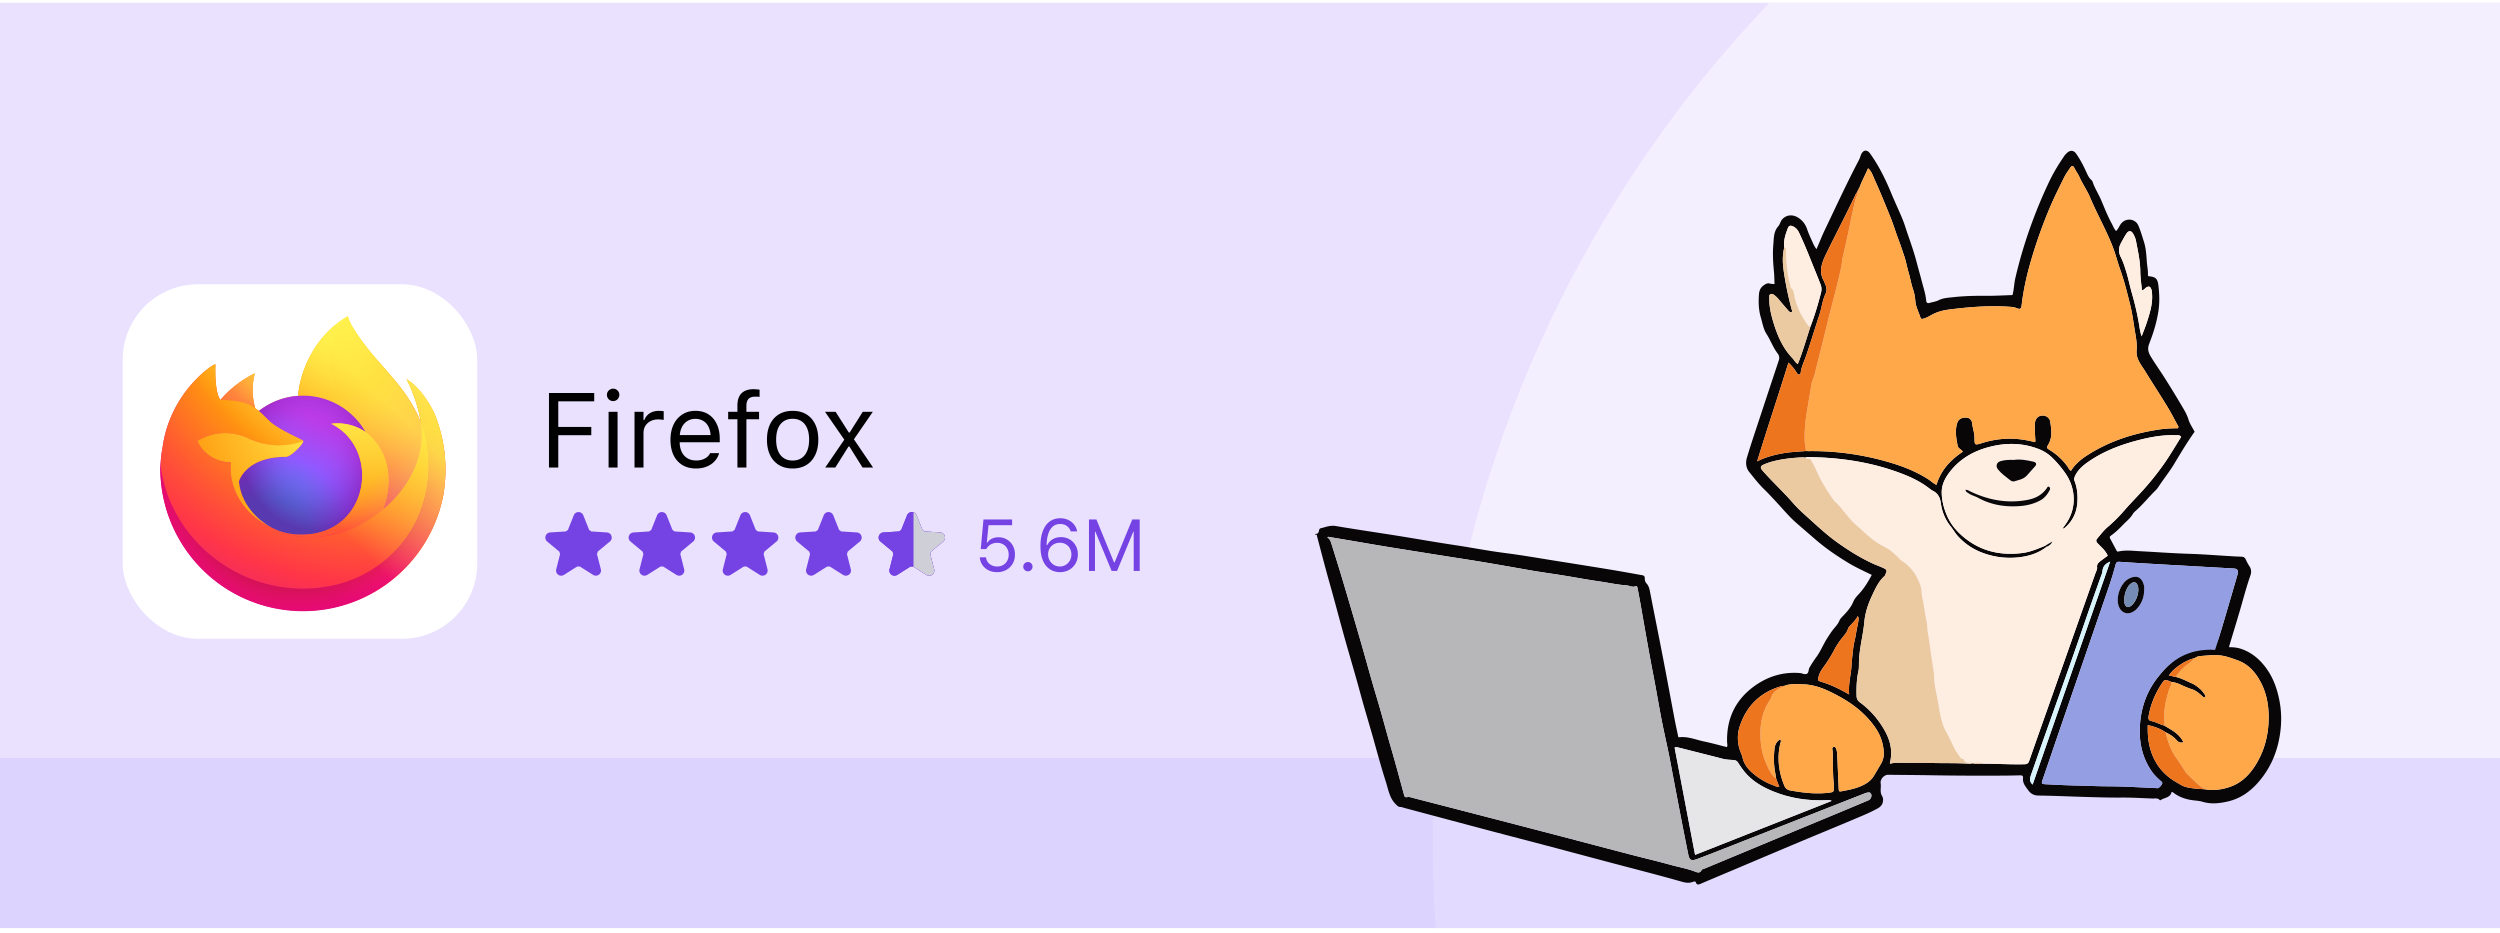 <svg xmlns="http://www.w3.org/2000/svg" width="308" height="115" fill="none"><g clip-path="url(#a)"><path fill="#fff" d="M0 0h308v115H0z"/><g clip-path="url(#b)"><path fill="#EAE1FF" d="M0 .341h310v114H0z"/><g filter="url(#c)"><rect width="43.673" height="43.673" x="15.12" y="34.363" fill="#fff" rx="9.264"/></g><g filter="url(#d)"><path fill="url(#e)" d="M53.608 50.516c-.764-1.84-2.314-3.825-3.527-4.453a18.266 18.266 0 0 1 1.778 5.338l.006.027c-1.988-4.954-5.36-6.955-8.114-11.306-.142-.221-.28-.445-.413-.67a5.595 5.595 0 0 1-.194-.366 3.197 3.197 0 0 1-.273-.727.045.045 0 0 0-.03-.016.063.063 0 0 0-.035 0l-.008.006-.01.008.005-.014c-4.418 2.586-5.917 7.374-6.051 9.77A8.798 8.798 0 0 0 31.9 49.98a5.295 5.295 0 0 0-.456-.346 8.153 8.153 0 0 1-.048-4.298 13.023 13.023 0 0 0-4.233 3.273h-.008c-.698-.885-.65-3.798-.61-4.407a3.066 3.066 0 0 0-.584.314c-.617.437-1.19.93-1.72 1.472a15.36 15.36 0 0 0-1.643 1.972 14.845 14.845 0 0 0-2.361 5.327l-.021.115c-.035.153-.153.928-.175 1.1l-.005.037c-.153.8-.247 1.61-.285 2.423v.09a17.585 17.585 0 0 0 34.917 2.976l.08-.682a18.088 18.088 0 0 0-1.142-8.833l.002.003ZM33.34 64.282c.08.04.159.08.242.118l.013.008a8.86 8.86 0 0 1-.255-.126Zm18.525-12.849v-.016l.003.019h-.003v-.003Z"/><path fill="url(#f)" d="M53.61 50.514c-.765-1.837-2.316-3.825-3.528-4.452a18.267 18.267 0 0 1 1.781 5.338v.035a15.925 15.925 0 0 1-.544 11.869c-2.018 4.324-6.894 8.758-14.53 8.54-8.25-.235-15.518-6.357-16.873-14.377-.25-1.26 0-1.904.123-2.932a13.09 13.09 0 0 0-.281 2.428v.091a17.588 17.588 0 0 0 34.914 2.972c.03-.225.053-.45.08-.681.362-2.994-.03-6.03-1.14-8.833h-.003v.002Z"/><path fill="url(#g)" d="M53.61 50.514c-.765-1.837-2.316-3.825-3.528-4.452a18.267 18.267 0 0 1 1.781 5.338v.035a15.925 15.925 0 0 1-.544 11.869c-2.018 4.324-6.894 8.758-14.53 8.54-8.25-.235-15.518-6.357-16.873-14.377-.25-1.26 0-1.904.123-2.932a13.09 13.09 0 0 0-.281 2.428v.091a17.588 17.588 0 0 0 34.914 2.972c.03-.225.053-.45.08-.681.362-2.994-.03-6.03-1.14-8.833h-.003v.002Z"/><path fill="url(#h)" d="m45.06 52.58.107.08a9.564 9.564 0 0 0-1.63-2.132c-5.468-5.467-1.433-11.851-.752-12.178l.005-.011c-4.417 2.588-5.917 7.376-6.054 9.77.207-.014.41-.03.617-.03a8.873 8.873 0 0 1 7.707 4.498v.003Z"/><path fill="url(#i)" d="M37.363 53.675c-.026.435-1.574 1.945-2.113 1.945-5 0-5.813 3.023-5.813 3.023.22 2.548 1.996 4.648 4.142 5.754.096.053.198.096.295.142.174.078.346.147.517.212.738.26 1.508.407 2.288.44 8.766.413 10.462-10.48 4.14-13.643a6.07 6.07 0 0 1 4.237 1.03 8.877 8.877 0 0 0-7.703-4.501c-.21 0-.413.019-.617.032a8.798 8.798 0 0 0-4.842 1.864c.268.229.571.532 1.207 1.16 1.194 1.177 4.254 2.395 4.262 2.537v.005Z"/><path fill="url(#j)" d="M37.363 53.675c-.026.435-1.574 1.945-2.113 1.945-5 0-5.813 3.023-5.813 3.023.22 2.548 1.996 4.648 4.142 5.754.096.053.198.096.295.142.174.078.346.147.517.212.738.26 1.508.407 2.288.44 8.766.413 10.462-10.48 4.14-13.643a6.07 6.07 0 0 1 4.237 1.03 8.877 8.877 0 0 0-7.703-4.501c-.21 0-.413.019-.617.032a8.798 8.798 0 0 0-4.842 1.864c.268.229.571.532 1.207 1.16 1.194 1.177 4.254 2.395 4.262 2.537v.005Z"/><path fill="url(#k)" d="M31.076 49.394c.143.091.258.169.363.241a8.154 8.154 0 0 1-.051-4.297 13.02 13.02 0 0 0-4.233 3.273c.086-.006 2.637-.051 3.921.783Z"/><path fill="url(#l)" d="M19.91 57.469c1.358 8.017 8.627 14.141 16.875 14.375 7.637.214 12.514-4.217 14.528-8.541a15.926 15.926 0 0 0 .547-11.87v-.032l.006.027c.622 4.077-1.449 8.02-4.69 10.692l-.01.022c-6.309 5.142-12.35 3.1-13.57 2.269a9.564 9.564 0 0 1-.255-.126c-3.68-1.76-5.201-5.11-4.874-7.986a4.517 4.517 0 0 1-4.165-2.62 6.636 6.636 0 0 1 6.464-.26 8.772 8.772 0 0 0 6.604.26c-.008-.145-3.069-1.363-4.262-2.538-.636-.628-.94-.93-1.207-1.159a5.265 5.265 0 0 0-.456-.343c-.12-.082-.241-.162-.363-.242-1.282-.831-3.833-.788-3.916-.785h-.008c-.697-.886-.649-3.796-.609-4.405-.206.08-.402.188-.587.311-.617.44-1.191.934-1.717 1.476a15.355 15.355 0 0 0-1.652 1.966 14.855 14.855 0 0 0-2.36 5.327c-.009.035-.634 2.766-.325 4.184l.002-.002Z"/><path fill="url(#m)" d="M43.534 50.53a9.575 9.575 0 0 1 1.636 2.133c.094.072.188.145.263.214 3.986 3.675 1.897 8.87 1.744 9.238 3.237-2.666 5.305-6.614 4.686-10.689-1.99-4.96-5.365-6.96-8.114-11.312-.142-.22-.28-.444-.414-.67a5.592 5.592 0 0 1-.193-.365 3.197 3.197 0 0 1-.273-.727.046.046 0 0 0-.03-.016.063.063 0 0 0-.035 0l-.008.006-.01.008c-.682.321-4.716 6.708.75 12.172v.008h-.002Z"/><path fill="url(#n)" d="M45.432 52.877a3.62 3.62 0 0 0-.265-.214l-.108-.08a6.07 6.07 0 0 0-4.24-1.03c6.325 3.162 4.627 14.052-4.14 13.642a7.818 7.818 0 0 1-2.287-.44 9.408 9.408 0 0 1-.81-.354l.01.008c1.22.834 7.259 2.873 13.573-2.27l.008-.02c.156-.368 2.245-5.564-1.743-9.239l.002-.003Z"/><path fill="url(#o)" d="M29.437 58.64s.81-3.023 5.813-3.023c.539 0 2.087-1.51 2.113-1.948a8.758 8.758 0 0 1-6.601-.26 6.627 6.627 0 0 0-6.465.26 4.516 4.516 0 0 0 4.163 2.62c-.324 2.876 1.197 6.224 4.874 7.986l.244.121c-2.146-1.11-3.921-3.208-4.141-5.754v-.002Z"/><path fill="url(#p)" d="M53.608 50.516c-.764-1.84-2.315-3.825-3.53-4.453a18.264 18.264 0 0 1 1.781 5.338l.006.027c-1.99-4.954-5.36-6.955-8.114-11.306-.142-.221-.28-.445-.413-.67-.07-.12-.136-.241-.196-.365a3.2 3.2 0 0 1-.274-.728.046.046 0 0 0-.027-.016.061.061 0 0 0-.035 0l-.008.006-.013.008.008-.014c-4.418 2.586-5.917 7.374-6.051 9.77.203-.014.407-.03.617-.03a8.871 8.871 0 0 1 7.703 4.498 6.07 6.07 0 0 0-4.238-1.03c6.323 3.166 4.627 14.053-4.139 13.646a7.825 7.825 0 0 1-2.288-.443 9.458 9.458 0 0 1-.517-.212c-.1-.045-.199-.088-.296-.142l.011.008a9.57 9.57 0 0 1-.255-.126l.242.118c-2.146-1.108-3.92-3.205-4.142-5.751 0 0 .813-3.026 5.813-3.026.542 0 2.09-1.51 2.116-1.947-.008-.142-3.068-1.36-4.262-2.535-.636-.628-.939-.93-1.207-1.159a5.339 5.339 0 0 0-.456-.343 8.155 8.155 0 0 1-.048-4.3 13.02 13.02 0 0 0-4.233 3.273h-.008c-.698-.886-.647-3.796-.606-4.405-.207.08-.403.188-.59.311-.615.44-1.189.931-1.717 1.473-.601.609-1.154 1.269-1.645 1.971a14.854 14.854 0 0 0-2.36 5.328l-.021.115c-.035.156-.183.939-.204 1.11-.134.81-.223 1.629-.26 2.452v.091a17.588 17.588 0 0 0 34.916 2.972l.08-.678a18.084 18.084 0 0 0-1.142-8.836h.002Zm-1.743.904v.016-.019.003Z"/></g><path fill="#000" d="M67.633 57.597v-9.183h5.575v1.03H68.78v3.157h4.067v1.019h-4.067v3.977h-1.146Zm7.345 0v-6.86h1.107v6.86h-1.107Zm.56-8.184a.75.75 0 0 1-.541-.223.75.75 0 0 1-.223-.54c0-.213.074-.393.223-.542a.75.75 0 0 1 .54-.223c.213 0 .393.075.542.223a.736.736 0 0 1 .222.541.75.75 0 0 1-.222.541.737.737 0 0 1-.541.223Zm2.635 8.184v-6.86h1.107v1.018h.102c.131-.36.354-.64.668-.84.314-.2.702-.3 1.165-.3.106 0 .21.007.311.02.106.008.187.017.242.025v1.076a3.207 3.207 0 0 0-.337-.045 2.896 2.896 0 0 0-.344-.019c-.352 0-.664.07-.935.21-.272.14-.486.335-.643.586-.153.25-.23.543-.23.878v4.251h-1.106Zm7.573.121c-.654 0-1.216-.144-1.687-.433a2.865 2.865 0 0 1-1.082-1.222c-.25-.53-.375-1.154-.375-1.87v-.007c0-.709.125-1.33.375-1.865a2.994 2.994 0 0 1 1.076-1.253c.462-.302 1.003-.452 1.623-.452.623 0 1.158.144 1.604.432.45.289.793.692 1.03 1.21.242.513.363 1.111.363 1.794v.433h-5.498V53.6h4.932l-.547.809v-.44c0-.538-.081-.982-.242-1.33-.161-.347-.384-.606-.668-.776a1.839 1.839 0 0 0-.98-.26c-.37 0-.7.09-.993.273a1.845 1.845 0 0 0-.688.795c-.17.352-.254.785-.254 1.299v.439c0 .488.082.906.248 1.254.165.343.4.608.706.795.306.182.667.274 1.082.274.31 0 .58-.043.808-.128.23-.084.418-.193.567-.324.148-.132.252-.265.312-.401l.025-.057h1.108l-.013.05a2.11 2.11 0 0 1-.318.681 2.543 2.543 0 0 1-.58.592c-.237.174-.52.314-.846.42a3.604 3.604 0 0 1-1.088.153Zm5.104-.12v-5.945h-1.14v-.916h1.14v-.764c0-.683.17-1.19.509-1.521.34-.335.834-.503 1.483-.503a3.6 3.6 0 0 1 .382.02c.123.008.242.023.356.044v.884a1.722 1.722 0 0 0-.235-.025 5.95 5.95 0 0 0-.28-.007c-.395 0-.68.096-.853.287-.17.19-.255.475-.255.853v.732h1.56v.916h-1.56v5.944H90.85Zm6.803.12c-.649 0-1.211-.142-1.686-.426a2.885 2.885 0 0 1-1.095-1.229c-.254-.53-.382-1.16-.382-1.89v-.013c0-.733.128-1.366.382-1.896.259-.53.624-.938 1.095-1.222.475-.284 1.037-.426 1.686-.426.654 0 1.216.142 1.687.426.47.284.833.692 1.088 1.222.259.53.388 1.162.388 1.896v.013c0 .73-.129 1.36-.388 1.89-.255.53-.617.94-1.088 1.229-.471.284-1.033.426-1.687.426Zm0-.98c.433 0 .8-.102 1.101-.306.301-.203.53-.496.688-.878.16-.382.241-.842.241-1.38v-.014c0-.543-.08-1.005-.242-1.387-.157-.382-.386-.672-.687-.872-.301-.203-.668-.305-1.1-.305-.434 0-.8.102-1.102.305-.301.2-.532.49-.694.872-.157.382-.235.844-.235 1.387v.013c0 .54.078 1 .236 1.381.16.382.392.675.693.878.301.204.668.306 1.101.306Zm4.016.86 2.348-3.431-2.373-3.43h1.304l1.629 2.552h.102l1.61-2.552h1.241l-2.329 3.385 2.361 3.475h-1.298l-1.623-2.59h-.102l-1.629 2.59h-1.241Z"/><path fill="#7542E4" d="M122.836 70.49c-.392 0-.742-.077-1.05-.232a1.991 1.991 0 0 1-.743-.633 1.907 1.907 0 0 1-.325-.91l-.004-.048h.76l.005.035c.026.202.099.387.219.554.123.164.283.294.479.39.199.097.422.146.668.146.281 0 .529-.062.743-.185a1.33 1.33 0 0 0 .501-.518c.12-.22.18-.472.18-.756v-.009c0-.281-.061-.53-.185-.747a1.308 1.308 0 0 0-.496-.514 1.422 1.422 0 0 0-.73-.185c-.211 0-.405.032-.584.097a1.363 1.363 0 0 0-.47.29c-.056.053-.109.11-.158.171-.047.062-.091.13-.132.207h-.686l.334-3.643h3.529v.707h-2.905l-.215 2.145h.07c.141-.214.33-.377.567-.488.237-.114.5-.171.787-.171.398 0 .751.092 1.059.276.307.182.549.433.725.752.176.316.263.68.263 1.09v.009c0 .424-.095.8-.285 1.129-.188.325-.447.58-.778.765a2.307 2.307 0 0 1-1.143.276Zm3.802-.105a.562.562 0 0 1-.405-.167.561.561 0 0 1-.167-.404c0-.158.056-.293.167-.405a.562.562 0 0 1 .405-.167.55.55 0 0 1 .404.167.552.552 0 0 1 .167.405c0 .155-.056.29-.167.404a.55.55 0 0 1-.404.167Zm3.933.105c-.29 0-.577-.055-.862-.166a2.116 2.116 0 0 1-.769-.541c-.228-.25-.411-.577-.549-.984-.138-.41-.206-.915-.206-1.512v-.009c0-.72.096-1.336.29-1.846.193-.512.471-.903.835-1.173.363-.272.801-.409 1.314-.409.354 0 .673.066.958.198.287.129.525.31.716.545.193.231.325.504.395.817l.014.058h-.796l-.017-.049a1.293 1.293 0 0 0-.277-.457 1.185 1.185 0 0 0-.431-.299 1.459 1.459 0 0 0-.571-.105c-.384 0-.696.113-.936.338-.241.223-.419.52-.536.892-.115.37-.181.775-.198 1.218a1.508 1.508 0 0 0-.005.118v.119l.189 1.055c0 .278.063.53.189.755.129.226.302.406.519.541.217.132.458.198.725.198a1.391 1.391 0 0 0 1.239-.725c.129-.223.194-.47.194-.743v-.009c0-.281-.062-.53-.185-.747a1.3 1.3 0 0 0-.501-.514 1.418 1.418 0 0 0-.734-.189c-.272 0-.518.062-.738.185-.217.123-.39.293-.519.51a1.418 1.418 0 0 0-.189.733v.005h-.259v-1.143h.154c.079-.173.196-.334.351-.483.156-.15.346-.27.572-.36.225-.091.48-.137.764-.137.399 0 .755.092 1.068.277.314.184.56.436.739.756.181.32.272.682.272 1.09v.008c0 .422-.097.797-.29 1.125-.19.329-.453.588-.787.778a2.29 2.29 0 0 1-1.142.281Zm3.59-.149V64h.919l2.17 5.29h.071l2.171-5.29h.918v6.341h-.738v-4.843h-.387l.888-1.323-2.553 6.166h-.668l-2.549-6.165.883 1.322h-.387v4.843h-.738ZM68.91 67.96l-1.494-1.242a.63.63 0 0 1-.198-.684.63.63 0 0 1 .562-.437l1.932-.125.262-.196.713-1.79a.632.632 0 0 1 .589-.4c.26 0 .492.157.589.399l.713 1.791.261.196 1.933.125a.63.63 0 0 1 .561.437.631.631 0 0 1-.198.684l-1.492 1.24-.094.308.476 1.869a.634.634 0 0 1-.953.692l-1.634-1.033h-.325l-1.634 1.033a.633.633 0 0 1-.953-.692l.475-1.864-.09-.312ZM79.176 67.96l-1.495-1.242a.631.631 0 0 1 .016-.99.63.63 0 0 1 .348-.13l1.932-.126.262-.196.713-1.79a.632.632 0 0 1 .589-.4c.26 0 .492.157.589.399l.713 1.791.262.196 1.932.125a.63.63 0 0 1 .561.437.631.631 0 0 1-.197.684l-1.493 1.24-.094.308.476 1.869a.633.633 0 0 1-.953.692l-1.634-1.033h-.325l-1.634 1.033a.633.633 0 0 1-.953-.692l.475-1.864-.09-.312ZM89.44 67.96l-1.494-1.242a.63.63 0 0 1-.197-.684.631.631 0 0 1 .56-.437l1.933-.125.262-.196.713-1.79a.632.632 0 0 1 .589-.4c.26 0 .492.157.589.399l.713 1.791.262.196 1.932.125a.63.63 0 0 1 .561.437.631.631 0 0 1-.197.684l-1.492 1.24-.095.308.476 1.869a.634.634 0 0 1-.953.692l-1.634-1.033h-.325l-1.633 1.033a.633.633 0 0 1-.954-.692l.475-1.864-.09-.312ZM99.706 67.96l-1.495-1.242a.63.63 0 0 1-.197-.684.63.63 0 0 1 .561-.437l1.932-.125.262-.196.713-1.79a.631.631 0 0 1 .589-.4c.261 0 .492.157.589.399l.713 1.791.262.196 1.932.125a.63.63 0 0 1 .561.437.63.63 0 0 1-.197.684l-1.492 1.24-.094.308.475 1.869a.63.63 0 0 1-.594.79.637.637 0 0 1-.359-.098l-1.634-1.033h-.325l-1.633 1.033a.634.634 0 0 1-.954-.692l.475-1.864-.09-.312ZM109.971 67.96l-1.495-1.242a.628.628 0 0 1-.197-.684.633.633 0 0 1 .561-.437l1.932-.125.262-.196.713-1.79a.631.631 0 0 1 .589-.4c.261 0 .492.157.589.399l.713 1.791.262.196 1.932.125c.26.017.481.188.562.437a.63.63 0 0 1-.198.684l-1.492 1.24-.094.308.475 1.869a.632.632 0 0 1-.952.692l-1.635-1.033h-.324l-1.634 1.033a.634.634 0 0 1-.954-.692l.475-1.864-.09-.312Z"/><path fill="#7542E4" d="m109.971 67.96-1.495-1.242a.628.628 0 0 1-.197-.684.633.633 0 0 1 .561-.437l1.932-.125.262-.196.713-1.79a.631.631 0 0 1 .589-.4c.261 0 .492.157.589.399l.713 1.791.262.196 1.932.125c.26.017.481.188.562.437a.63.63 0 0 1-.198.684l-1.492 1.24-.094.308.475 1.869a.632.632 0 0 1-.952.692l-1.635-1.033h-.324l-1.634 1.033a.634.634 0 0 1-.954-.692l.475-1.864-.09-.312Z"/><path fill="#CFCFD8" fill-rule="evenodd" d="M112.545 63.121v6.702l1.588 1.004a.633.633 0 0 0 .952-.692l-.475-1.869.094-.309 1.492-1.24a.63.63 0 0 0 .198-.683.632.632 0 0 0-.562-.437l-1.932-.125-.262-.196-.713-1.791a.63.63 0 0 0-.38-.364Z" clip-rule="evenodd"/><circle cx="326.193" cy="103.782" r="149.682" fill="#F4EFFF"/><path fill="#C9BEFF" fill-opacity=".4" d="M-8 93.386h318v26.053H-8z"/></g><g clip-path="url(#q)"><path fill="#080606" d="M162.04 65.78c.282.02.422-.133.454-.395.019-.16.094-.273.244-.309.593-.138 1.148-.383 1.804-.273 2.533.428 5.077.796 7.614 1.2 2.378.38 4.749.806 7.13 1.16 2.025.302 4.034.701 6.068.96 2.168.275 4.324.658 6.484 1 2.157.342 4.314.684 6.469 1.039 1.283.211 2.563.442 3.843.673.458.083.469.094.496.557a.78.78 0 0 0 .206.487c.307.332.373.74.455 1.159.524 2.694 1.069 5.384 1.589 8.079.494 2.556.965 5.117 1.451 7.674.117.615.259 1.224.383 1.837.02.102.02.216.158.2 1.066-.12 2.04.31 3.049.521.942.197 1.87.459 2.813.694.12-.21.035-.41.029-.6-.085-2.91 1.031-5.24 3.381-6.93 1.671-1.203 3.548-1.759 5.619-1.592.28.023.565.227.823.09.264-.14.183-.506.321-.75.257-.454.538-.89.846-1.307.539-.73.863-1.584 1.353-2.343.283-.439.564-.88.905-1.274.237-.275.456-.553.599-.895.093-.222.274-.392.444-.568.503-.522.978-1.06 1.263-1.753.142-.348.402-.641.667-.923.651-.692 1.141-1.499 1.602-2.369-1.008-.493-2.009-.945-2.946-1.517-1.37-.836-2.694-1.733-3.919-2.786-.808-.695-1.613-1.395-2.418-2.093-.822-.713-1.522-1.553-2.26-2.352-.574-.622-1.147-1.248-1.752-1.838-.667-.651-1.232-1.39-1.813-2.11-.406-.5-.45-1.177-.269-1.773.543-1.796 1.147-3.572 1.734-5.354.726-2.204 1.457-4.406 2.187-6.607a.855.855 0 0 0-.14-.848c-.565-.738-.869-1.628-1.371-2.407-.381-.594-.49-1.317-.691-1.992-.285-.956-.317-1.934-.236-2.924.039-.48.223-.84.628-1.11.23-.154.433-.268.721-.18.168.05.355.04.565.062-.022-.515-.022-1.032-.071-1.545-.107-1.107-.175-2.224-.076-3.323.069-.76.018-1.593.607-2.255.213-.24.266-.62.509-.88.536-.57 1.316-.596 1.97-.166.55.361.877.82 1.085 1.433.213.625.505 1.224.775 1.828.087.194.214.37.361.617.364-.801.64-1.552.985-2.273 1.402-2.927 2.756-5.877 4.268-8.75.111-.21.163-.452.263-.67.262-.569.731-.61 1.09-.11 1.09 1.514 1.904 3.176 2.615 4.896.446 1.082.951 2.138 1.395 3.22.258.632.444 1.293.671 1.938.4 1.137.786 2.278 1.089 3.447.197.757.42 1.51.613 2.266.198.772.461 1.538.532 2.34.027.307.187.38.442.302.363-.111.74-.146 1.092-.326.564-.29 1.208-.31 1.821-.379 1.316-.145 2.639-.177 3.965-.165 1.101.01 2.203-.059 3.315-.093.19-.699.196-1.407.353-2.093a57.534 57.534 0 0 1 2.087-6.94 60.06 60.06 0 0 1 2.066-4.909c.535-1.134 1.191-2.196 1.897-3.228.09-.131.211-.243.328-.353.376-.353.815-.321 1.103.091.509.726.92 1.508 1.281 2.318.154.347.321.69.615.95a.476.476 0 0 1 .137.198c.261.8.731 1.503 1.059 2.276.407.958.787 1.938 1.289 2.857.173.317.286.67.548.943.295-.266.397-.656.647-.948.6-.702 1.73-.58 2.1.279.276.643.469 1.323.683 1.992.253.792.3 1.617.356 2.44.04.582.179 1.155.133 1.727.049.039.077.08.108.083.842.077 1.085.282 1.188 1.136.126 1.042.16 2.086.004 3.136-.195 1.303-.565 2.551-1.039 3.773-.037.095-.064.193-.101.286-.222.554-.139 1.002.19 1.55.547.91 1.168 1.769 1.732 2.664.782 1.24 1.547 2.488 2.286 3.753.251.428.483.859.632 1.351.158.525.492.997.758 1.508-.895 1.253-1.691 2.583-2.485 3.91-.603 1.007-1.339 1.91-1.978 2.886a2.26 2.26 0 0 1-.301.379c-.836.814-1.566 1.732-2.436 2.513-.15.134-.312.27-.411.44-.312.534-.799.903-1.213 1.337-.465.487-.955.956-1.508 1.347-.156.11-.144.217-.068.358.266.498.531.996.794 1.495.06.114.151.106.255.083.856-.191 1.718-.078 2.578-.033 2.047.106 4.092.263 6.142.324 1.566.047 3.13.175 4.695.266.562.032 1.125.075 1.688.085.278.006.444.101.557.361.129.295.287.58.461.85.231.356.234.73.104 1.101-.499 1.423-.874 2.881-1.297 4.326-.42 1.433-.859 2.86-1.289 4.289-.018.058-.024.118-.045.225.519-.002 1.022.047 1.515.216 1.327.456 2.322 1.332 3.122 2.454.82 1.15 1.277 2.455 1.553 3.832.319 1.585.293 3.167-.006 4.752-.392 2.073-1.266 3.912-2.666 5.48-.997 1.116-2.201 1.942-3.679 2.276-1.018.23-2.041.355-3.087.04-.461-.139-.969-.148-1.454-.229-.838-.139-1.576-.433-2.235-.956-.028-.022-.076-.02-.143-.035-.15.743-.898.686-1.365 1.02-.039.028-.07.01-.104-.026-.26-.284-.605-.166-.914-.179-1.285-.052-2.57-.128-3.855-.118-1.304.011-2.606-.026-3.909-.062-2.09-.057-4.179-.157-6.269-.187-.577-.008-.954-.243-1.259-.667-.322-.449-.708-.876-.629-1.504.034-.276-.148-.325-.384-.318-.644.02-1.287.029-1.931.033-2.992.02-5.985.007-8.977-.042-1.78-.03-3.56-.042-5.339-.059-.494-.005-.995.568-.909 1.063.077.436-.081.876.066 1.316.067.2.215.347.226.6.026.564-.185.9-.666 1.165-.949.524-1.95.927-2.943 1.348-2.145.908-4.302 1.789-6.45 2.691-2.758 1.158-5.512 2.327-8.267 3.491-1.368.578-2.738 1.151-4.102 1.735-.26.111-.502.212-.628-.14-.049-.138-.119-.137-.216-.117-.097.019-.192.053-.287.083-.517.16-1.021-.004-1.498-.139-2.238-.635-4.49-1.218-6.74-1.808-3.164-.829-6.321-1.682-9.483-2.519-2.366-.626-4.736-1.236-7.102-1.863-3.535-.937-7.067-1.883-10.6-2.825-.155-.042-.311-.112-.468-.113-.276-.002-.406-.172-.586-.349-.763-.75-.904-1.775-1.204-2.716-.514-1.612-.969-3.245-1.42-4.876-.565-2.041-1.197-4.063-1.748-6.11-.624-2.316-1.319-4.614-1.965-6.926-.613-2.196-1.183-4.404-1.806-6.597-.541-1.903-1.031-3.82-1.539-5.732-.03-.113.009-.321-.231-.216v-.121Zm57.778-35.266c-.26 1.022-.19 2.055-.034 3.074.231 1.518.541 3.023.944 4.506.033.123.113.264-.021.384a.486.486 0 0 1-.368-.188c-.38-.444-.766-.883-1.138-1.333a3.45 3.45 0 0 0-.598-.596c-.149-.11-.311-.212-.499-.105-.172.098-.119.278-.123.435-.031 1.088.225 2.127.541 3.153.487 1.58 1.144 3.068 2.307 4.283.215.225.345.532.661.728.615-1.53 1.049-3.082 1.554-4.609.521-1.36.935-2.753 1.3-4.162a1.632 1.632 0 0 0-.057-1.06c-.167-.412-.321-.829-.49-1.24-.707-1.716-1.357-3.456-2.162-5.131-.179-.371-.425-.634-.792-.786-.253-.104-.453-.075-.572.232-.301.778-.566 1.56-.453 2.415Zm9-6.826.006-.008c-.167.104-.213.29-.289.451-1.158 2.422-2.412 4.796-3.584 7.21-.511 1.051-.928 2.167-.217 3.328.041.067.048.155.082.227.208.438.312.82.07 1.344-.369.798-.457 1.708-.737 2.552-.56 1.687-1.066 3.39-1.646 5.071-.223.647-.539 1.265-.644 1.951-.021.144-.021.297-.202.324-.168.025-.225-.099-.307-.227a6.181 6.181 0 0 0-1.011-1.238c-1.26 4.07-2.594 8.046-3.859 12.165 1.091-.54 2.122-.802 3.172-.992.931-.169 1.878-.191 2.817-.28.12.004.241.013.361.012 3.343-.04 6.62.416 9.829 1.348 1.703.495 3.352 1.13 4.863 2.093.349.222.646.528 1.056.718.532-1.831 1.744-3.083 3.248-4.093-.216-.304-.58-.391-.641-.716-.177-.934-.357-1.872-.052-2.817.144-.45.515-.677 1.088-.665.366.008.689.23.739.669.07.603.287 1.178.296 1.791.013.967.021.966.933.679 1.757-.553 3.544-.69 5.359-.364.391.07.777.164 1.176.25.061-.19.023-.348.015-.508-.031-.606-.089-1.213-.035-1.819.05-.555.375-.9.847-.943.501-.045.973.26 1.048.793.131.935.282 1.883-.247 2.774-.237.398-.216.433.214.702a7.393 7.393 0 0 1 2.153 2.008c.124.175.194.4.426.527a4.39 4.39 0 0 1 .763-.942c.291-.282.596-.544.932-.77 2.815-1.892 5.946-2.908 9.269-3.393.749-.11 1.504-.136 2.189-.137.116-.124.09-.19.063-.238-.413-.733-.779-1.49-1.216-2.212-.938-1.552-1.932-3.066-2.881-4.61-.475-.774-1.128-1.484-1.034-2.545.06-.673-.04-1.37-.158-2.05-.208-1.194-.347-2.406-.64-3.579-.357-1.428-.705-2.863-1.203-4.254-.312-.873-.537-1.778-.859-2.647-.805-2.164-1.972-4.163-2.865-6.287-.369-.879-.929-1.657-1.313-2.524-.182-.41-.457-.755-.647-1.157-.121-.256-.309-.26-.46-.04-.274.399-.565.794-.778 1.226-.616 1.25-1.245 2.493-1.786 3.778a59.966 59.966 0 0 0-2.224 6.22c-.565 1.898-1.01 3.828-1.236 5.803-.046.401-.187.485-.559.336a2.32 2.32 0 0 0-.697-.17c-2.582-.201-5.148-.002-7.706.328-.652.084-1.294.242-1.901.54-.395.194-.764.45-1.196.569-.161.044-.327.105-.398-.117-.219-.69-.582-1.329-.638-2.077a5.438 5.438 0 0 0-.264-1.364c-.246-.706-.359-1.441-.571-2.153-.196-.655-.305-1.333-.527-1.983-.228-.666-.441-1.335-.692-1.994-.359-.94-.646-1.906-1.025-2.843-.636-1.573-1.272-3.144-1.976-4.687-.198-.436-.333-.934-.763-1.299-.364.845-.783 1.604-1.077 2.421a.208.208 0 0 0-.099.2l-.018.045c-.098.071-.135.171-.136.289Zm-9.022 60.828c-.163-.027-.317.01-.472.058-2.482.762-4.135 2.39-4.968 4.853-.376 1.111-.322 2.225.119 3.316.076.187.16.375.201.57.186.882.734 1.513 1.399 2.058.672.552 1.41.998 2.223 1.31.281.109.551.266.915.282l-.383-1.022c-.059-.359-.121-.717-.177-1.075-.137-.867-.123-1.736-.036-2.604.05-.498.25-.916.713-1.177.16.21.032.376-.006.541-.405 1.78-.188 3.495.503 5.167.136.328.355.521.704.585 1.589.288 3.183.485 4.8.283.575-.071.592-.09.608-.644.003-.141.013-.285-.005-.425-.113-.865-.097-1.736-.127-2.605-.02-.565.035-1.132-.064-1.694-.025-.14.038-.235.174-.275.154-.046.207.053.266.17.151.301.151.625.166.947l.177 4.001c.016.376.04.408.375.345.81-.154 1.624-.3 2.385-.636.631-.278 1.194-.632 1.574-1.254.295-.482.571-.974.861-1.458.262-.436.379-.904.361-1.382a5.734 5.734 0 0 0-.985-3.017c-1.179-1.755-2.792-3.01-4.624-3.997-1.403-.757-2.843-1.426-4.488-1.43-.039 0-.079-.017-.119-.018-.698 0-1.403-.06-2.07.227Zm47 5.697c-.649-.445-1.369-.705-2.194-.877-.01.784.01 1.505.146 2.216.406 2.133 1.522 3.772 3.417 4.839.36.203.692.453 1.115.563.78.205 1.572.237 2.366.286 1.052.188 2.08.046 3.074-.294 1.569-.537 2.616-1.697 3.406-3.099.929-1.647 1.352-3.444 1.376-5.335.02-1.642-.275-3.216-1.085-4.659-.639-1.136-1.492-2.054-2.752-2.504-.491-.176-.983-.354-1.487-.483-.886-.226-1.792-.147-2.687-.072-.367.03-.766.025-1.086.28-1.129.23-2.775 1.344-3.198 2.183.296-.032.547.122.827.133.708.168 1.346.512 2.006.801.408.178.758.45 1.083.755.223.209.391.46.561.71.051.075.055.143-.017.212-.072.067-.141.067-.212.008-.093-.077-.183-.157-.273-.237-.351-.305-.717-.596-1.165-.735-.462-.142-.897-.344-1.334-.542-.368-.166-.739-.31-1.147-.33-.089-.043-.174-.1-.267-.129-.597-.187-.606-.19-.959.347-.805 1.228-1.363 2.55-1.608 4.013-.061.361.069.512.325.566.575.121 1.081.424 1.642.575.88.54 1.839.99 2.335 2.056-.376.074-.628-.015-.818-.24-.382-.453-.867-.755-1.39-1.007Zm-14.617-22.869c-1.101.868-2.392 1.234-3.748 1.346a9.584 9.584 0 0 1-4.15-.572 7.613 7.613 0 0 1-3.114-2.115c-.31-.347-.536-.76-.825-1.12a5.767 5.767 0 0 1-1.234-2.914c-.087-.65-.355-1.195-.979-1.501a2.013 2.013 0 0 1-.354-.227c-.956-.758-2.027-1.313-3.151-1.761-3.768-1.5-7.702-2.104-11.733-2.164-.156-.003-.324-.032-.468.067-.12-.013-.241-.044-.359-.038-1.247.063-2.486.19-3.696.511a7.87 7.87 0 0 0-1.081.378c-.424.181-.445.397-.146.74 1.204 1.378 2.559 2.611 3.757 3.992.689.794 1.477 1.471 2.252 2.171 1.027.927 2.047 1.862 3.174 2.665 1.408 1.004 2.866 1.924 4.446 2.645.454.208.929.364 1.378.589.298.149.328.303.203.569-.06.126-.076.275-.187.373-.724.645-1.117 1.527-1.512 2.368-.482 1.027-.86 2.106-.966 3.275-.15 1.661-.625 3.28-.662 4.966-.008.352.014.726-.063 1.077-.222 1.01-.26 2.03-.231 3.06.01.352.125.59.413.805a10.792 10.792 0 0 1 2.407 2.454c1.049 1.497 1.775 3.086 1.287 4.988-.013.05-.003.081.09.115.32-.116.694-.11 1.069-.108 1.467.01 2.935-.002 4.401.028 1.365.028 2.73-.01 4.093.084.157.01.323.06.462-.066l-.025-.001c.463.14.936.063 1.404.068 1.686-.005 3.371.105 5.058.066.381-.009.507-.124.619-.447.829-2.383 1.673-4.761 2.514-7.14 1.877-5.312 3.757-10.623 5.63-15.936.086-.245.244-.485.21-.753-.045-.364.16-.565.407-.752.301-.228.606-.45.9-.668-.279-.644-.786-1.053-1.229-1.511-.185-.19-.251-.378-.08-.58.419-.49.809-1.02 1.296-1.433a18.718 18.718 0 0 0 2.038-2.026c.752-.866 1.557-1.681 2.327-2.527a34.948 34.948 0 0 0 2.355-2.914c.853-1.164 1.57-2.429 2.339-3.64a.463.463 0 0 0-.426-.214c-.302.003-.604-.01-.906-.003-1.498.037-2.953.343-4.391.738-2.066.569-4.04 1.359-5.802 2.608-.642.454-1.232.97-1.563 1.73-.087.2-.122.36-.047.554.352.906.427 1.851.34 2.807-.106 1.153-.589 2.131-1.455 2.906-.09.08-.184.175-.369.168.162-.227.294-.405.421-.587 1.433-2.045 1.133-4.485-.012-6.152a12.967 12.967 0 0 0-1.715-2.036 4.863 4.863 0 0 0-1.619-1.023c-2.051-.8-4.135-.795-6.222-.226-1.74.475-3.279 1.324-4.476 2.723-.698.818-1.257 1.745-1.253 2.822.005 1 .258 1.998.672 2.933.496 1.119 1.269 1.997 2.222 2.748 2.091 1.646 4.46 2.13 7.045 1.804.992-.125 1.892-.525 2.806-.889.087.002.166.02.214.103Zm-88.553-1.21a7.912 7.912 0 0 1-.1.084c.353.199.431.538.532.856.467 1.482.929 2.965 1.372 4.453a991.718 991.718 0 0 1 2.166 7.365c.674 2.327 1.3 4.668 2.001 6.987.632 2.087 1.175 4.198 1.786 6.29.548 1.878 1.047 3.77 1.567 5.656.063.227.077.461.45.376.217-.049.475.051.708.111 3.636.937 7.271 1.877 10.905 2.819 2.392.62 4.783 1.242 7.174 1.868 2.91.762 5.818 1.533 8.729 2.292 1.612.42 3.235.8 4.84 1.243 1.005.278 2.035.462 3.016.825.322.119.641.279.869-.172.05-.099.242-.128.371-.182l5.84-2.432 5.73-2.385c1.909-.794 3.819-1.586 5.728-2.381.965-.402 1.929-.804 2.89-1.214.282-.12.454-.527.309-.796-.144-.267-.411-.145-.635-.106-.078.013-.15.058-.225.087-5.932 2.331-11.865 4.662-17.798 6.991-.917.36-1.835.717-2.758 1.061-.726.271-.957.147-1.102-.579a580.914 580.914 0 0 1-.893-4.516c-.436-2.259-.869-4.519-1.292-6.78-.256-1.37-.567-2.728-.856-4.09-.46-2.171-.803-4.367-1.228-6.546-.573-2.933-1.077-5.878-1.596-8.82a109.12 109.12 0 0 0-.369-1.966c-.029-.148-.05-.386-.27-.3-.396.154-.726-.086-1.088-.112-1.124-.078-2.223-.328-3.335-.487-1.489-.212-2.968-.494-4.453-.734-1.407-.227-2.821-.414-4.225-.662-2.589-.458-5.176-.92-7.774-1.326-3.073-.48-6.146-.969-9.217-1.466-1.763-.285-3.523-.595-5.284-.893l-2.485-.42Zm109.242 13.88c.029-.542.344-.95.502-1.457.524-1.676 1.004-3.365 1.499-5.05.272-.926.548-1.852.809-2.782.124-.44-.035-.659-.465-.683-3.05-.174-6.1-.344-9.149-.52-1.644-.095-3.288-.188-4.93-.306-.305-.022-.411.047-.492.348-.23.857-.481 1.711-.769 2.551-1.892 5.522-3.796 11.04-5.694 16.56-.834 2.425-1.661 4.853-2.491 7.28-.216.633-.215.64.475.673 1.204.057 2.408.128 3.612.15 1.325.025 2.647.096 3.974.097 1.948.003 3.897.138 5.845.216.081.004.161.018.241.014.147-.007.523-.4.555-.591.028-.168-.121-.24-.22-.328-.39-.352-.769-.71-1.072-1.147-1.138-1.64-1.559-3.465-1.471-5.446.1-2.253.785-4.31 2.155-6.074 1.892-2.437 3.827-3.924 7.086-3.505Zm-64.035 25.308 16.832-6.649c-.254-.14-.414-.097-.568-.09-2.362.102-4.649-.234-6.838-1.165-1.276-.542-2.439-1.247-3.333-2.335a11.38 11.38 0 0 1-.799-1.135c-.147-.232-.314-.296-.589-.313-.437-.028-.88-.046-1.314-.158-1.826-.472-3.656-.928-5.485-1.389-.13-.032-.264-.111-.426.03l2.52 13.204Zm55.049-69.571c-.072-.799-.19-1.56-.198-2.323-.012-1.286-.298-2.526-.536-3.775-.056-.292-.189-.58-.335-.84-.238-.425-.571-.436-.839-.026-.253.388-.477.797-.693 1.208-.292.555-.29 1.108.001 1.677.294.576.482 1.197.674 1.815.268.867.442 1.758.691 2.628.372 1.301.686 2.612.901 3.948.069.423.12.853.304 1.372.247-.664.48-1.22.662-1.793.337-1.057.674-2.119.627-3.254-.01-.242-.007-.484-.088-.719-.135-.385-.325-.456-.67-.23-.145.096-.218.295-.501.312Zm-36.067 49.8c-.058-.68.006-1.222.07-1.762.062-.521.172-1.038.207-1.56.038-.544.079-1.087.141-1.63.063-.54.109-1.08.243-1.611.129-.508.191-1.032.296-1.546.256-1.244.26-1.244.106-1.544-.213.42-.526.734-.826 1.06-.137.148-.307.299-.363.48-.138.442-.431.77-.709 1.113a9.13 9.13 0 0 0-.994 1.505 16.385 16.385 0 0 1-1.271 2.047c-.279.383-.558.789-.669 1.275-.101.446-.099.49.317.614.91.272 1.772.653 2.609 1.097.244.13.485.266.843.463Zm22.606 11.112 9.551-27.473c-.57.241-.905.58-.952 1.184-.022.274-.157.541-.25.808-.577 1.636-1.171 3.265-1.731 4.907-1.875 5.5-3.861 10.96-5.789 16.442-.347.989-.69 1.98-1.04 2.967-.139.393-.222.772.211 1.165Z"/><path fill="#B7B7BA" d="M163.626 66.134c.829.14 1.657.278 2.485.419 1.761.298 3.521.608 5.284.893 3.071.497 6.144.986 9.217 1.466 2.598.405 5.185.869 7.774 1.326 1.404.249 2.818.435 4.225.662 1.485.24 2.964.522 4.453.734 1.112.159 2.211.409 3.335.487.362.026.692.266 1.088.112.22-.086.241.152.27.3.128.654.253 1.31.369 1.966.519 2.942 1.023 5.887 1.596 8.82.425 2.179.768 4.375 1.228 6.546.289 1.363.6 2.72.856 4.09.423 2.261.856 4.521 1.292 6.781.29 1.506.591 3.011.893 4.515.145.726.376.851 1.102.579.923-.344 1.841-.701 2.758-1.061 5.933-2.329 11.866-4.66 17.798-6.99.075-.03.147-.075.225-.088.224-.04.491-.16.635.106.145.27-.027.676-.309.796-.961.41-1.925.812-2.89 1.214-1.909.795-3.819 1.587-5.728 2.381l-5.73 2.385-5.84 2.432c-.129.054-.321.083-.371.182-.228.451-.547.291-.869.172-.981-.363-2.011-.547-3.016-.825-1.605-.443-3.228-.823-4.84-1.243-2.911-.759-5.819-1.53-8.729-2.292a6601.104 6601.104 0 0 0-18.079-4.686c-.233-.06-.491-.16-.708-.112-.373.086-.387-.15-.45-.376-.52-1.886-1.019-3.778-1.567-5.656-.61-2.092-1.154-4.203-1.786-6.29-.701-2.319-1.327-4.66-2.001-6.987a991.718 991.718 0 0 0-2.166-7.365 288.482 288.482 0 0 0-1.372-4.452c-.101-.319-.179-.658-.532-.857l.1-.084Z"/><path fill="#FEA849" d="M229.071 23.154c.294-.817.713-1.576 1.077-2.42.43.364.565.862.763 1.298.704 1.543 1.34 3.114 1.976 4.687.379.937.666 1.902 1.025 2.843.251.659.464 1.328.691 1.994.223.65.332 1.328.528 1.983.212.712.325 1.447.571 2.153.151.433.229.904.264 1.364.056.748.419 1.387.638 2.077.071.221.237.161.398.117.432-.119.801-.375 1.196-.568.607-.299 1.248-.457 1.901-.541 2.558-.33 5.124-.53 7.706-.329.246.02.469.08.697.17.372.15.513.066.559-.335.226-1.975.671-3.904 1.236-5.803a60.202 60.202 0 0 1 2.223-6.22c.542-1.285 1.171-2.529 1.787-3.778.213-.432.504-.827.778-1.227.151-.22.339-.215.46.041.19.402.465.748.647 1.157.384.867.944 1.645 1.313 2.524.893 2.124 2.06 4.123 2.865 6.287.322.869.547 1.774.859 2.647.498 1.391.846 2.826 1.203 4.254.293 1.173.432 2.385.64 3.58.118.678.218 1.376.158 2.05-.094 1.06.559 1.77 1.034 2.544.948 1.544 1.943 3.058 2.881 4.61.437.723.803 1.48 1.216 2.212.027.048.052.114-.063.238-.685.001-1.441.027-2.189.137-3.323.485-6.454 1.501-9.269 3.393a6.789 6.789 0 0 0-.932.77c-.288.28-.554.581-.763.942-.232-.128-.302-.352-.426-.527a7.392 7.392 0 0 0-2.153-2.008c-.431-.269-.451-.303-.214-.702.529-.891.378-1.839.247-2.774-.075-.534-.547-.838-1.048-.793-.472.043-.797.388-.847.943-.054.606.004 1.213.035 1.82.008.159.046.318-.015.507-.399-.086-.785-.18-1.176-.25-1.816-.326-3.602-.19-5.359.364-.913.287-.92.288-.933-.679-.009-.613-.226-1.188-.296-1.791-.051-.438-.373-.661-.739-.669-.573-.012-.944.215-1.089.665-.304.945-.124 1.883.053 2.817.061.325.424.412.641.716-1.504 1.01-2.716 2.262-3.248 4.093-.41-.19-.708-.496-1.056-.718-1.512-.963-3.16-1.598-4.864-2.093a33.648 33.648 0 0 0-9.828-1.348c-.12.001-.241-.008-.361-.012.029-.467-.133-.913-.137-1.381-.009-1.092.06-2.175.239-3.25.202-1.21.412-2.417.607-3.627.065-.405.282-.752.378-1.146.491-2.016 1.015-4.023 1.498-6.04.596-2.486 1.316-4.94 1.829-7.446.057-.278.038-.558.107-.838.241-.975.442-1.96.664-2.94.214-.941.374-1.895.596-2.83.171-.72.286-1.465.59-2.152.029-.063-.009-.157-.016-.236l-.006.008c.168-.038.159-.16.135-.29l.019-.043a.178.178 0 0 0 .099-.2Z"/><path fill="#FEEEE2" d="M222.422 56.383c.145-.099.313-.07.469-.068 4.031.06 7.965.664 11.733 2.165 1.124.448 2.195 1.003 3.151 1.761.11.087.229.165.354.227.623.306.892.851.979 1.501.146 1.088.543 2.055 1.234 2.914.289.36.515.773.825 1.12a7.616 7.616 0 0 0 3.113 2.115 9.59 9.59 0 0 0 4.15.572c1.357-.112 2.648-.478 3.749-1.346.288-.127.534-.304.671-.632l-.885.529c-.914.364-1.815.764-2.806.89-2.585.325-4.954-.16-7.045-1.805-.954-.751-1.726-1.629-2.222-2.748-.414-.935-.668-1.933-.672-2.933-.005-1.077.555-2.005 1.253-2.822 1.197-1.4 2.736-2.248 4.475-2.723 2.088-.57 4.172-.575 6.223.225.61.238 1.151.576 1.619 1.024a12.968 12.968 0 0 1 1.715 2.036c1.145 1.667 1.445 4.107.012 6.152-.127.182-.259.36-.422.587.186.007.28-.087.37-.168.866-.775 1.349-1.753 1.455-2.907.087-.955.012-1.9-.34-2.806-.075-.194-.04-.353.047-.554.331-.76.921-1.276 1.563-1.73 1.762-1.25 3.736-2.04 5.802-2.608 1.437-.395 2.893-.701 4.391-.738.302-.007.604.006.905.003.17-.001.31.045.427.214-.769 1.211-1.487 2.476-2.339 3.64a34.948 34.948 0 0 1-2.355 2.914c-.77.846-1.576 1.661-2.328 2.527a18.628 18.628 0 0 1-2.037 2.026c-.487.412-.877.943-1.296 1.434-.172.201-.105.388.079.579.444.458.951.867 1.23 1.511-.294.218-.599.44-.9.668-.247.187-.452.388-.407.752.033.268-.124.508-.21.753-1.873 5.313-3.753 10.624-5.63 15.935-.841 2.38-1.685 4.758-2.514 7.141-.112.323-.238.438-.619.447-1.688.039-3.372-.071-5.058-.066-.459-.205-.933-.103-1.404-.068h.025c-.36-.11-.881.133-1.022-.47-.007-.028-.108-.042-.167-.049-.165-.02-.23-.156-.307-.27-.261-.381-.549-.743-.747-1.169a32.163 32.163 0 0 0-.999-2.001c-.288-.52-.438-1.074-.583-1.641-.169-.665-.262-1.343-.379-2.016-.185-1.067-.492-2.118-.469-3.218.003-.119-.024-.24-.042-.359-.103-.695-.21-1.39-.312-2.086-.143-.974-.263-1.952-.435-2.92-.068-.38-.036-.76-.114-1.142-.213-1.043-.339-2.104-.563-3.145-.098-.455-.048-.919-.205-1.369-.432-1.235-1.097-2.281-2.214-3a1.816 1.816 0 0 1-.321-.272c-.598-.627-1.222-1.185-2.024-1.581-1.305-.644-2.319-1.71-3.406-2.663-1.005-.88-1.671-2.07-2.677-2.949a.232.232 0 0 1-.039-.046c-.806-1.154-1.566-2.335-2.125-3.638-.197-.461-.445-.902-.693-1.339-.145-.257-.527-.03-.687-.297Zm25.663.28c-.513-.022-1.072-.011-1.617.15-.493.144-.638.622-.32 1.015.41.508.936.883 1.44 1.282.155.122.36.253.553.194.546-.168 1.118-.244 1.558-.713.356-.38.688-.78 1.039-1.164.215-.235.117-.472-.221-.548-.785-.175-1.571-.34-2.432-.216Zm-5.925 3.678c.012.277.218.32.355.422.36.269.807.355 1.195.569 1.603.88 3.332 1.149 5.129 1.017.865-.063 1.702-.266 2.482-.677.542-.286.902-.732 1.182-1.256.076-.142.117-.33-.059-.433-.186-.11-.219.085-.297.193-.363.5-.821.873-1.392 1.12-.523.228-1.06.324-1.625.395-2.249.281-4.353-.177-6.375-1.14-.175-.083-.34-.207-.595-.21Z"/><path fill="#949EE3" d="M272.902 80.048c-3.194-.115-5.228 1.034-7.12 3.471-1.37 1.765-2.055 3.821-2.155 6.075-.088 1.98.333 3.806 1.471 5.445.303.436.682.795 1.072 1.147.099.089.248.16.22.328-.032.192-.408.584-.555.591-.08.004-.16-.01-.241-.014-1.948-.078-3.897-.213-5.846-.216-1.326-.001-2.648-.072-3.973-.097-1.204-.022-2.408-.093-3.612-.15-.69-.032-.691-.04-.475-.672.829-2.428 1.657-4.856 2.491-7.281 1.898-5.52 3.802-11.038 5.694-16.56.287-.84.539-1.694.769-2.551.081-.3.187-.37.492-.348 1.642.118 3.286.211 4.93.306 3.049.176 6.099.346 9.149.52.43.024.589.243.465.683-.261.93-.537 1.856-.809 2.783-.495 1.684-.976 3.373-1.499 5.049-.081.322-.355 1.144-.468 1.491Zm-8.744-7.351c0-.162.03-.33-.004-.483-.207-.943-.753-1.478-1.843-.939-1.075.532-1.714 2.375-1.253 3.483.321.77 1.071 1.02 1.778.584.188-.116.358-.258.503-.43.541-.638.82-1.376.819-2.215Z"/><path fill="#ECCAA1" d="M222.423 56.384c.159.267.541.04.687.296.247.438.495.878.693 1.34.558 1.302 1.318 2.483 2.124 3.637a.276.276 0 0 0 .039.046c1.006.879 1.672 2.069 2.677 2.95 1.088.951 2.102 2.018 3.406 2.662.803.396 1.426.954 2.024 1.58.097.102.205.198.322.274 1.116.718 1.781 1.764 2.213 3 .157.45.107.914.205 1.368.225 1.04.35 2.102.563 3.145.078.382.046.761.114 1.141.172.97.292 1.947.435 2.921.103.696.209 1.391.312 2.086.018.12.045.24.043.36-.024 1.099.283 2.15.469 3.218.117.673.209 1.35.378 2.015.145.567.296 1.121.584 1.641.361.651.682 1.326.998 2.002.199.425.486.787.747 1.169.078.113.142.249.307.27.059.007.16.02.167.049.142.602.662.358 1.022.47-.139.126-.305.077-.461.066-1.363-.094-2.729-.056-4.093-.084-1.467-.03-2.935-.018-4.402-.028-.375-.003-.748-.008-1.068.109-.094-.035-.104-.066-.091-.116.489-1.902-.238-3.49-1.287-4.988a10.792 10.792 0 0 0-2.407-2.454c-.288-.215-.403-.453-.413-.804-.029-1.03.009-2.05.231-3.06.077-.352.055-.726.063-1.078.037-1.685.512-3.304.662-4.966.106-1.169.484-2.248.966-3.275.395-.84.788-1.722 1.512-2.368.111-.098.127-.247.187-.373.125-.266.095-.42-.203-.569-.449-.225-.923-.381-1.378-.589-1.58-.72-3.038-1.641-4.446-2.645-1.127-.802-2.147-1.737-3.174-2.665-.774-.7-1.563-1.377-2.252-2.17-1.198-1.382-2.553-2.615-3.756-3.993-.3-.343-.279-.559.145-.74.35-.15.713-.28 1.081-.378 1.21-.32 2.449-.448 3.696-.51.118-.007.239.024.359.038Z"/><path fill="#FEA849" d="M267.536 84.032c.408.02.779.165 1.147.33.437.198.872.4 1.333.542.448.139.815.43 1.165.735.091.08.181.16.274.237.071.059.14.06.211-.008.073-.069.069-.137.018-.212-.17-.25-.339-.501-.561-.71-.325-.304-.675-.576-1.083-.755-.66-.289-1.299-.633-2.007-.8.435-.573.865-1.143 1.484-1.546.325-.211.593-.51.888-.77.319-.256.719-.25 1.086-.281.895-.075 1.801-.154 2.687.072.504.129.996.308 1.486.483 1.26.45 2.114 1.368 2.752 2.504.81 1.443 1.106 3.017 1.086 4.659-.024 1.891-.447 3.688-1.376 5.335-.79 1.402-1.838 2.562-3.406 3.099-.994.34-2.022.482-3.074.294-.885-.5-1.533-1.279-2.269-1.954-.072-.066-.122-.16-.173-.246-.362-.606-.764-1.188-1.162-1.766-.646-.939-.975-1.982-1.246-3.06.523.251 1.008.553 1.39 1.006.19.225.442.314.818.24-.496-1.065-1.455-1.516-2.335-2.056-.028-.573-.059-1.138-.021-1.72.058-.897.288-1.73.528-2.577.104-.365.357-.678.36-1.075ZM219.796 84.516c.667-.287 1.372-.227 2.07-.226.04 0 .079.016.119.016 1.645.005 3.085.674 4.488 1.431 1.832.988 3.445 2.242 4.624 3.997.611.91.943 1.925.984 3.017a2.46 2.46 0 0 1-.36 1.382c-.29.484-.566.976-.861 1.458-.38.622-.943.976-1.574 1.254-.761.335-1.576.482-2.385.636-.335.063-.359.031-.376-.345l-.176-4c-.015-.323-.015-.647-.166-.947-.059-.117-.113-.217-.266-.171-.136.04-.199.135-.174.275.099.562.044 1.13.064 1.694.03.87.014 1.74.127 2.606.018.14.008.283.004.425-.015.553-.032.572-.607.643-1.617.202-3.211.005-4.8-.283-.349-.064-.568-.257-.704-.585-.691-1.672-.908-3.388-.503-5.167.038-.165.166-.331.005-.54-.462.26-.663.678-.712 1.176-.087.868-.101 1.738.036 2.604.056.359.118.717.177 1.075-.608-.448-.901-1.122-1.196-1.774-.561-1.243-.771-2.554-.75-3.93.021-1.346.302-2.585 1.006-3.728.116-.187.256-.371.317-.578.177-.59.603-.924 1.12-1.168.161-.076.348-.095.469-.247Z"/><path fill="#E6E6E8" d="m208.833 105.322-2.52-13.205c.161-.14.296-.061.426-.029 1.829.46 3.659.918 5.485 1.389.434.112.877.13 1.314.158.274.017.442.08.589.313.247.39.506.779.799 1.135.893 1.088 2.057 1.793 3.333 2.336 2.189.93 4.476 1.266 6.838 1.163.154-.006.313-.05.568.091l-16.832 6.649Z"/><path fill="#ED751E" d="M228.824 23.68c.007.08.045.173.017.236-.305.688-.419 1.432-.59 2.151-.223.936-.383 1.89-.596 2.83-.223.98-.424 1.966-.665 2.941-.069.28-.05.56-.107.838-.513 2.506-1.233 4.96-1.829 7.445-.483 2.018-1.006 4.025-1.498 6.04-.096.395-.313.742-.378 1.147-.195 1.21-.405 2.417-.606 3.626a18.804 18.804 0 0 0-.239 3.25c.003.469.166.915.136 1.382-.939.089-1.886.111-2.817.28-1.05.19-2.081.451-3.172.992 1.266-4.12 2.599-8.094 3.86-12.165a6.21 6.21 0 0 1 1.01 1.238c.082.128.139.252.307.227.181-.027.181-.18.203-.323.104-.687.42-1.305.643-1.952.58-1.68 1.087-3.384 1.646-5.07.28-.845.368-1.755.737-2.553.242-.524.138-.906-.07-1.344-.034-.072-.041-.16-.082-.227-.711-1.16-.294-2.276.217-3.327 1.173-2.414 2.426-4.789 3.584-7.21.076-.161.123-.348.289-.452Z"/><path fill="#FEEEE1" d="M219.819 30.514c-.113-.855.151-1.637.453-2.415.118-.307.318-.336.571-.232.367.152.613.415.792.786.806 1.675 1.455 3.415 2.162 5.132.169.41.323.827.49 1.239.142.348.152.692.057 1.06-.365 1.41-.779 2.803-1.3 4.162-.159.004-.246-.09-.336-.212a9.672 9.672 0 0 1-1.583-3.29c-.112-.427-.04-.93-.464-1.243-.025-.02-.023-.076-.033-.115-.116-.485-.264-.965-.34-1.456-.151-.992-.255-1.99-.245-2.998.002-.176.038-.38-.224-.418Z"/><path fill="#ED751E" d="M219.796 84.516c-.121.152-.308.17-.469.247-.517.244-.943.578-1.12 1.168-.061.207-.202.39-.317.578-.704 1.143-.985 2.382-1.006 3.727-.021 1.377.189 2.688.75 3.931.295.652.588 1.326 1.196 1.774l.383 1.022c-.364-.016-.634-.173-.915-.281a8.059 8.059 0 0 1-2.224-1.31c-.664-.546-1.212-1.177-1.398-2.059-.041-.195-.125-.383-.201-.57-.441-1.091-.495-2.204-.119-3.316.833-2.462 2.486-4.09 4.968-4.853.155-.047.309-.085.472-.058Z"/><path fill="#ECCAA1" d="M219.819 30.514c.262.037.226.242.224.418-.01 1.007.093 2.006.245 2.998.076.491.224.971.34 1.456.009.04.008.096.033.114.424.313.352.817.464 1.244a9.672 9.672 0 0 0 1.583 3.29c.09.121.177.216.336.212-.505 1.527-.939 3.079-1.554 4.609-.316-.196-.446-.503-.661-.728-1.163-1.215-1.82-2.703-2.307-4.283-.316-1.026-.572-2.065-.541-3.153.004-.157-.049-.337.124-.435.187-.107.349-.005.498.105.228.168.417.376.598.596.372.45.759.89 1.139 1.333a.482.482 0 0 0 .367.189c.134-.12.054-.262.021-.385a40.532 40.532 0 0 1-.944-4.506c-.156-1.02-.225-2.052.035-3.074Z"/><path fill="#FEEEE1" d="M263.882 35.75c.283-.016.356-.215.501-.31.345-.227.535-.156.67.23.081.233.077.476.088.718.047 1.135-.29 2.197-.627 3.255-.182.572-.415 1.128-.662 1.792-.184-.52-.235-.949-.304-1.372a34.236 34.236 0 0 0-.901-3.948c-.249-.87-.423-1.761-.691-2.628-.192-.618-.38-1.239-.674-1.815-.291-.57-.293-1.122-.001-1.677.216-.41.44-.82.693-1.208.268-.41.601-.4.839.025.146.262.279.55.335.84.238 1.25.523 2.49.536 3.776.008.763.126 1.524.198 2.323Z"/><path fill="#ED751E" d="M227.816 85.552c-.359-.197-.6-.333-.843-.462-.838-.445-1.7-.826-2.61-1.098-.416-.124-.418-.168-.317-.614.111-.486.39-.892.67-1.275.476-.652.895-1.334 1.27-2.046a9.072 9.072 0 0 1 .995-1.506c.277-.342.57-.67.708-1.113.057-.181.226-.332.363-.48.301-.326.613-.64.827-1.06.153.3.149.3-.107 1.544-.105.514-.167 1.038-.295 1.546-.135.532-.181 1.07-.244 1.611a35.575 35.575 0 0 0-.14 1.63c-.036.522-.146 1.039-.208 1.56-.064.54-.127 1.082-.069 1.763ZM266.796 90.213c.271 1.08.6 2.122 1.246 3.06.398.579.8 1.161 1.162 1.767.051.086.101.18.173.246.736.675 1.384 1.454 2.269 1.954-.794-.049-1.586-.081-2.366-.285-.424-.111-.755-.361-1.115-.564-1.895-1.067-3.011-2.706-3.417-4.84-.136-.71-.156-1.43-.146-2.215.825.172 1.545.432 2.194.877Z"/><path fill="#D9F5FC" d="M250.421 96.663c-.433-.392-.35-.772-.211-1.165.349-.988.693-1.978 1.04-2.967 1.928-5.481 3.914-10.942 5.789-16.442.56-1.642 1.154-3.271 1.73-4.907.094-.267.229-.534.251-.808.047-.603.381-.943.952-1.184l-9.551 27.474Z"/><path fill="#ED751E" d="M267.536 84.032c-.003.397-.256.71-.36 1.075-.24.846-.47 1.68-.528 2.577-.038.582-.007 1.147.021 1.72-.561-.15-1.067-.454-1.642-.575-.256-.054-.386-.205-.325-.566.245-1.463.803-2.785 1.608-4.012.353-.538.362-.535.959-.348.093.03.178.086.267.13ZM270.405 81.075c-.294.26-.563.559-.888.77-.619.403-1.049.973-1.484 1.545-.279-.01-.53-.165-.826-.133.423-.839 2.069-1.952 3.198-2.183Z"/><path fill="#090707" d="m251.965 67.241.885-.529c-.136.328-.383.505-.671.632-.048-.083-.127-.101-.214-.103Z"/><path fill="#ECCAA1" d="M242.927 94.023c.471-.035.945-.137 1.404.068-.468-.005-.941.073-1.404-.068Z"/><path fill="#ED751E" d="M228.954 23.399c.023.129.033.251-.136.289.002-.117.039-.218.136-.29ZM229.071 23.154a.179.179 0 0 1-.099.201.208.208 0 0 1 .099-.2Z"/><path fill="#080606" d="M248.085 56.663c.861-.124 1.648.041 2.432.216.339.076.436.313.221.548-.351.384-.682.785-1.039 1.165-.44.468-1.012.544-1.558.712-.193.06-.397-.072-.552-.194-.505-.399-1.031-.774-1.441-1.282-.317-.393-.173-.87.32-1.016.545-.16 1.105-.17 1.617-.15Z"/><path fill="#090707" d="M242.16 60.341c.255.003.42.127.595.21 2.022.963 4.126 1.421 6.375 1.14.565-.071 1.102-.167 1.625-.394a3.325 3.325 0 0 0 1.392-1.121c.078-.108.111-.302.297-.193.176.103.135.291.059.433-.28.524-.64.97-1.182 1.256-.78.411-1.617.614-2.482.677-1.797.132-3.526-.136-5.129-1.017-.388-.214-.835-.3-1.195-.569-.137-.102-.343-.145-.355-.422ZM264.158 72.697a3.328 3.328 0 0 1-.819 2.216 2.094 2.094 0 0 1-.503.43c-.707.434-1.458.186-1.778-.585-.461-1.108.177-2.95 1.253-3.483 1.09-.539 1.636-.004 1.843.939.033.154.004.322.004.483Zm-2.438 1.207c.005.139-.021.384.088.61.139.288.367.353.641.189.705-.422 1.2-1.82.912-2.574-.155-.406-.437-.497-.805-.252-.186.124-.323.299-.432.494a2.917 2.917 0 0 0-.404 1.533Z"/><path fill="#758DB4" d="M261.72 73.904c-.007-.62.155-1.09.404-1.534.109-.194.246-.37.433-.493.367-.245.65-.154.804.252.288.754-.207 2.152-.912 2.574-.274.164-.502.099-.641-.19-.109-.225-.082-.47-.088-.61Z"/></g></g><defs><radialGradient id="f" cx="0" cy="0" r="1" gradientTransform="translate(50.152 42.424) scale(36.662)" gradientUnits="userSpaceOnUse"><stop offset=".129" stop-color="#FFBD4F"/><stop offset=".186" stop-color="#FFAC31"/><stop offset=".247" stop-color="#FF9D17"/><stop offset=".283" stop-color="#FF980E"/><stop offset=".403" stop-color="#FF563B"/><stop offset=".467" stop-color="#FF3750"/><stop offset=".71" stop-color="#F5156C"/><stop offset=".782" stop-color="#EB0878"/><stop offset=".86" stop-color="#E50080"/></radialGradient><radialGradient id="g" cx="0" cy="0" r="1" gradientTransform="translate(36.539 57.397) scale(36.662)" gradientUnits="userSpaceOnUse"><stop offset=".3" stop-color="#960E18"/><stop offset=".351" stop-color="#B11927" stop-opacity=".74"/><stop offset=".435" stop-color="#DB293D" stop-opacity=".343"/><stop offset=".497" stop-color="#F5334B" stop-opacity=".094"/><stop offset=".53" stop-color="#FF3750" stop-opacity="0"/></radialGradient><radialGradient id="h" cx="0" cy="0" r="1" gradientTransform="matrix(26.557 0 0 26.557 41.076 34.256)" gradientUnits="userSpaceOnUse"><stop offset=".132" stop-color="#FFF44F"/><stop offset=".252" stop-color="#FFDC3E"/><stop offset=".506" stop-color="#FF9D12"/><stop offset=".526" stop-color="#FF980E"/></radialGradient><radialGradient id="i" cx="0" cy="0" r="1" gradientTransform="translate(32.455 66.926) scale(17.455)" gradientUnits="userSpaceOnUse"><stop offset=".353" stop-color="#3A8EE6"/><stop offset=".472" stop-color="#5C79F0"/><stop offset=".669" stop-color="#9059FF"/><stop offset="1" stop-color="#C139E6"/></radialGradient><radialGradient id="j" cx="0" cy="0" r="1" gradientTransform="matrix(8.997 -2.175 2.547 10.533 38.31 54.252)" gradientUnits="userSpaceOnUse"><stop offset=".206" stop-color="#9059FF" stop-opacity="0"/><stop offset=".278" stop-color="#8C4FF3" stop-opacity=".064"/><stop offset=".747" stop-color="#7716A8" stop-opacity=".45"/><stop offset=".975" stop-color="#6E008B" stop-opacity=".6"/></radialGradient><radialGradient id="k" cx="0" cy="0" r="1" gradientTransform="translate(36.084 41.062) scale(12.559)" gradientUnits="userSpaceOnUse"><stop stop-color="#FFE226"/><stop offset=".121" stop-color="#FFDB27"/><stop offset=".295" stop-color="#FFC82A"/><stop offset=".502" stop-color="#FFA930"/><stop offset=".732" stop-color="#FF7E37"/><stop offset=".792" stop-color="#FF7139"/></radialGradient><radialGradient id="l" cx="0" cy="0" r="1" gradientTransform="translate(46.066 32.893) scale(53.586)" gradientUnits="userSpaceOnUse"><stop offset=".113" stop-color="#FFF44F"/><stop offset=".456" stop-color="#FF980E"/><stop offset=".622" stop-color="#FF5634"/><stop offset=".716" stop-color="#FF3647"/><stop offset=".904" stop-color="#E31587"/></radialGradient><radialGradient id="m" cx="0" cy="0" r="1" gradientTransform="matrix(4.121 39.052 -25.63 2.705 41.613 35.868)" gradientUnits="userSpaceOnUse"><stop stop-color="#FFF44F"/><stop offset=".06" stop-color="#FFE847"/><stop offset=".168" stop-color="#FFC830"/><stop offset=".304" stop-color="#FF980E"/><stop offset=".356" stop-color="#FF8B16"/><stop offset=".455" stop-color="#FF672A"/><stop offset=".57" stop-color="#FF3647"/><stop offset=".737" stop-color="#E31587"/></radialGradient><radialGradient id="n" cx="0" cy="0" r="1" gradientTransform="matrix(33.449 0 0 33.45 36.084 45.6)" gradientUnits="userSpaceOnUse"><stop offset=".137" stop-color="#FFF44F"/><stop offset=".48" stop-color="#FF980E"/><stop offset=".592" stop-color="#FF5634"/><stop offset=".655" stop-color="#FF3647"/><stop offset=".904" stop-color="#E31587"/></radialGradient><radialGradient id="o" cx="0" cy="0" r="1" gradientTransform="matrix(36.612 0 0 36.612 44.705 47.417)" gradientUnits="userSpaceOnUse"><stop offset=".094" stop-color="#FFF44F"/><stop offset=".231" stop-color="#FFE141"/><stop offset=".509" stop-color="#FFAF1E"/><stop offset=".626" stop-color="#FF980E"/></radialGradient><clipPath id="a"><path fill="#fff" d="M0 0h308v115H0z"/></clipPath><clipPath id="b"><path fill="#fff" d="M0 .341h310v114H0z"/></clipPath><clipPath id="q"><path fill="#fff" d="M162.04 18.341h119v91h-119z"/></clipPath><linearGradient id="e" x1="51.28" x2="22.085" y1="43.96" y2="72.128" gradientUnits="userSpaceOnUse"><stop offset=".048" stop-color="#FFF44F"/><stop offset=".111" stop-color="#FFE847"/><stop offset=".225" stop-color="#FFC830"/><stop offset=".368" stop-color="#FF980E"/><stop offset=".401" stop-color="#FF8B16"/><stop offset=".462" stop-color="#FF672A"/><stop offset=".534" stop-color="#FF3647"/><stop offset=".705" stop-color="#E31587"/></linearGradient><linearGradient id="p" x1="50.926" x2="26.087" y1="43.813" y2="68.654" gradientUnits="userSpaceOnUse"><stop offset=".167" stop-color="#FFF44F" stop-opacity=".8"/><stop offset=".266" stop-color="#FFF44F" stop-opacity=".634"/><stop offset=".489" stop-color="#FFF44F" stop-opacity=".217"/><stop offset=".6" stop-color="#FFF44F" stop-opacity="0"/></linearGradient><filter id="c" width="48.967" height="48.967" x="12.473" y="32.378" color-interpolation-filters="sRGB" filterUnits="userSpaceOnUse"><feFlood flood-opacity="0" result="BackgroundImageFix"/><feColorMatrix in="SourceAlpha" result="hardAlpha" values="0 0 0 0 0 0 0 0 0 0 0 0 0 0 0 0 0 0 127 0"/><feOffset dy=".662"/><feGaussianBlur stdDeviation="1.323"/><feColorMatrix values="0 0 0 0 0.227 0 0 0 0 0.224 0 0 0 0 0.267 0 0 0 0.35 0"/><feBlend in2="BackgroundImageFix" result="effect1_dropShadow_1281_1887"/><feBlend in="SourceGraphic" in2="effect1_dropShadow_1281_1887" result="shape"/></filter><filter id="d" width="35.132" height="36.959" x="19.752" y="38.334" color-interpolation-filters="sRGB" filterUnits="userSpaceOnUse"><feFlood flood-opacity="0" result="BackgroundImageFix"/><feColorMatrix in="SourceAlpha" result="hardAlpha" values="0 0 0 0 0 0 0 0 0 0 0 0 0 0 0 0 0 0 127 0"/><feOffset dy=".662"/><feComposite in2="hardAlpha" operator="out"/><feColorMatrix values="0 0 0 0 0 0 0 0 0 0 0 0 0 0 0 0 0 0 0.35 0"/><feBlend in2="BackgroundImageFix" result="effect1_dropShadow_1281_1887"/><feBlend in="SourceGraphic" in2="effect1_dropShadow_1281_1887" result="shape"/></filter></defs></svg>